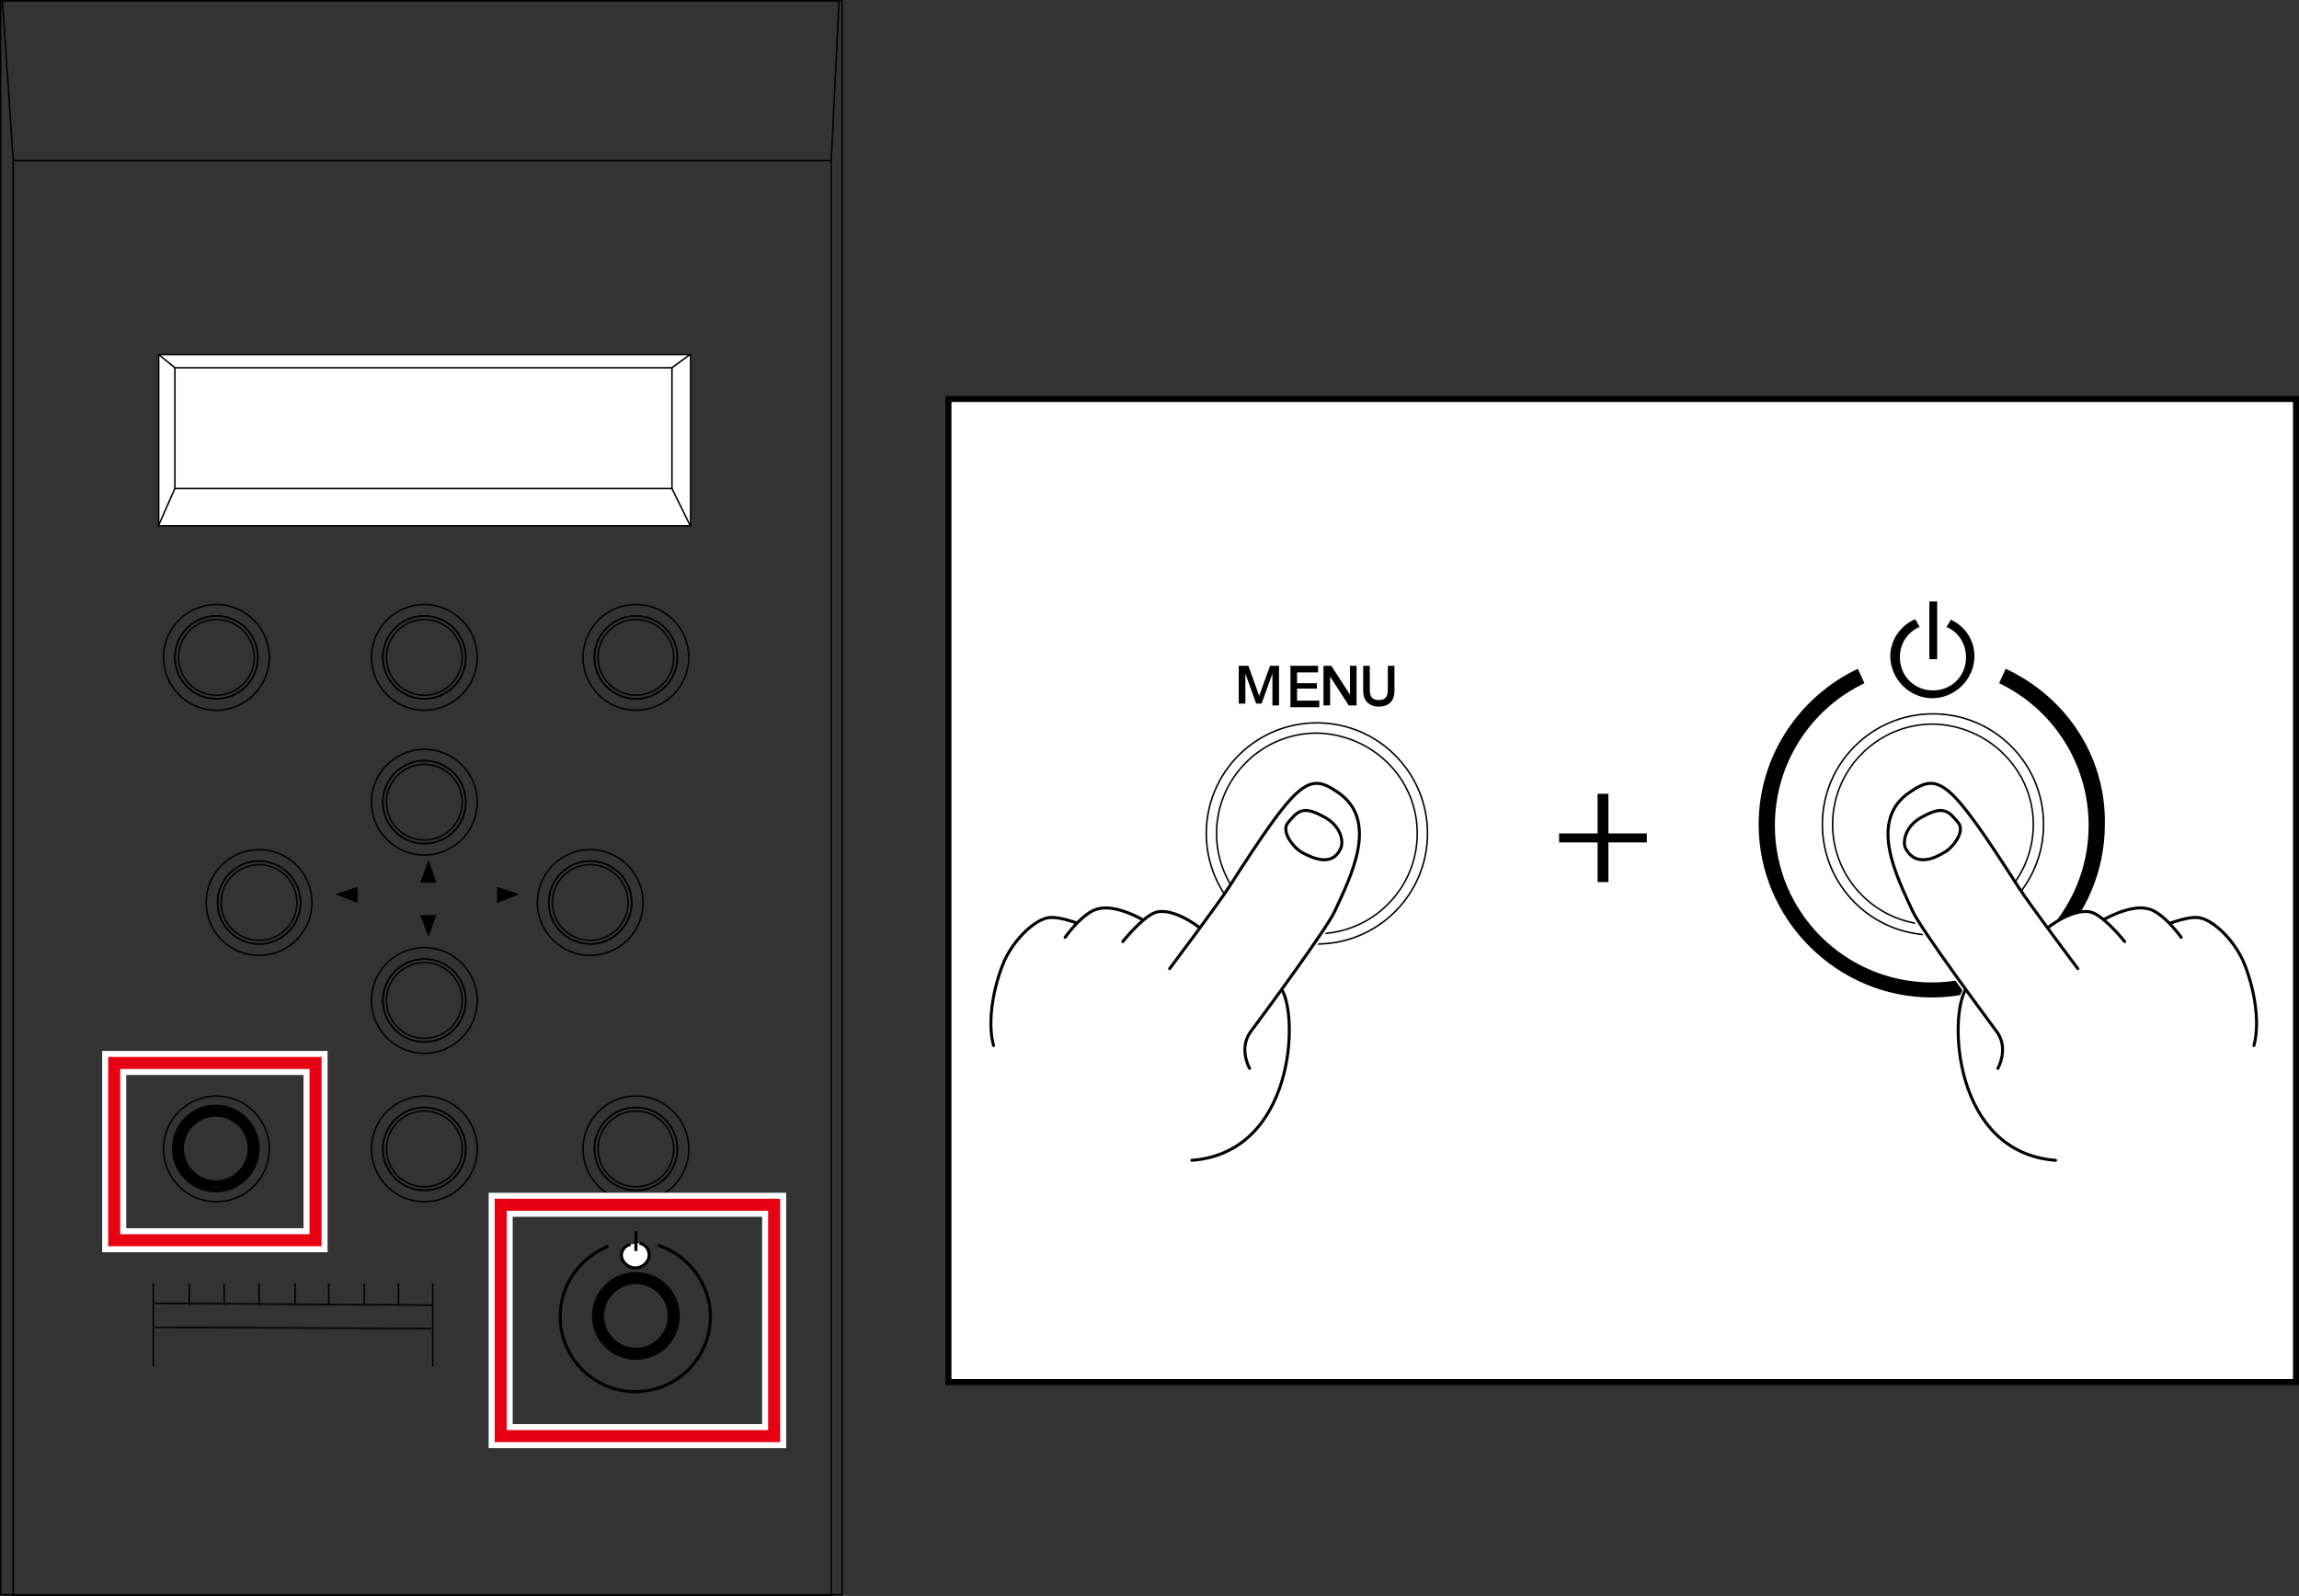 <?xml version="1.0" encoding="utf-8"?>
<!-- Generator: Adobe Illustrator 24.3.0, SVG Export Plug-In . SVG Version: 6.00 Build 0)  -->
<svg version="1.1" id="レイヤー_1" xmlns="http://www.w3.org/2000/svg" xmlns:xlink="http://www.w3.org/1999/xlink" x="0px"
	 y="0px" viewBox="0 0 382.5 265.6" style="enable-background:new 0 0 382.5 265.6;" xml:space="preserve">
<rect x="0" y="0" width="382.5" height="265.6" fill="#333333" stroke="none"/>
<style type="text/css">
	.st0{fill:#FFFFFF;stroke:#000000;stroke-miterlimit:10;}
	.st1{fill:none;stroke:#000000;stroke-width:0.1;}
	.st2{fill:#FFFFFF;stroke:#000000;stroke-width:0.25;}
	.st3{fill:none;stroke:#000000;stroke-width:9.999574e-02;stroke-miterlimit:4;}
	.st4{fill:#FFFFFF;stroke:#000000;stroke-width:0.25;stroke-miterlimit:4;}
	.st5{fill:#FFFFFF;stroke:#FFFFFF;stroke-width:0.5;stroke-linecap:round;}
	.st6{fill:#FFFFFF;stroke:#000000;stroke-width:0.5;stroke-linecap:round;}
	.st7{fill:#FFFFFF;stroke:#000000;stroke-width:0.5;}
	.st8{fill:none;stroke:#000000;stroke-width:0.25;stroke-miterlimit:10;}
	.st9{fill:none;stroke:#000000;stroke-width:2;stroke-miterlimit:10;}
	.st10{fill:none;stroke:#000000;stroke-width:0.5;stroke-miterlimit:10;}
	.st11{fill:#FFFFFF;stroke:#000000;stroke-width:0.5;stroke-miterlimit:10;}
	.st12{fill:none;stroke:#E83545;stroke-width:0.25;}
	.st13{fill:#FFFFFF;stroke:#000000;stroke-width:0.25;stroke-miterlimit:10;}
	.st14{fill:none;stroke:#FFFFFF;stroke-width:4;stroke-miterlimit:10;}
	.st15{fill:none;stroke:#E60012;stroke-width:2;stroke-miterlimit:10;}
</style>
<polygon class="st0" points="157.8,66.4 382,66.4 382,230 157.8,230 "/>
<g id="レイヤー_1_1_">
	<circle class="st1" cx="219.1" cy="138.7" r="18.4"/>
	<circle class="st2" cx="219.1" cy="138.7" r="18.4"/>
	<path class="st2" d="M235.8,138.7c0,9.2-7.5,16.7-16.7,16.7s-16.7-7.5-16.7-16.7s7.5-16.7,16.7-16.7
		C228.3,122.2,235.8,129.5,235.8,138.7z"/>
	<path d="M206.2,110.8h1.5l1.8,5l0,0l1.8-5h1.5v6.6h-1.1v-5.3l0,0l-1.8,5H209l-1.8-5l0,0v5h-1.1v-6.3H206.2z"/>
	<path d="M214.5,110.8h4.8v1.1h-3.5v1.8h3.3v0.9h-3.3v2h3.7v1.1h-4.8v-6.8L214.5,110.8L214.5,110.8z"/>
	<path d="M220.2,110.8h1.3l3.1,4.8l0,0v-4.8h1.1v6.6h-1.3l-3.1-4.8l0,0v4.8h-1.1V110.8z"/>
	<path d="M226.8,110.8h1.1v3.7c0,0.9,0,2,1.5,2s1.5-1.1,1.5-2v-3.7h1.1v4.2c0,1.8-1.1,2.6-2.6,2.6s-2.6-0.9-2.6-2.6V110.8z"/>
	<ellipse class="st3" cx="321.6" cy="137.2" rx="18.4" ry="18.4"/>
	<ellipse class="st4" cx="321.6" cy="137.2" rx="18.4" ry="18.4"/>
	<path class="st2" d="M338.3,137.2c0,9.2-7.5,16.7-16.7,16.7s-16.7-7.5-16.7-16.7s7.5-16.7,16.7-16.7
		C330.9,120.7,338.3,128.2,338.3,137.2z"/>
	<g>
		<path d="M324.5,103.3l-0.7,1.1h0.2c2,0.9,3.1,2.9,3.1,5c0,3.1-2.4,5.5-5.5,5.5s-5.5-2.4-5.5-5.5c0-2.2,1.1-4,3.1-5h0.2l-0.7-1.3
			h-0.2c-2.4,1.1-4,3.5-4,6.1c0,3.7,3.1,7,7,7c3.7,0,7-3.1,7-7c0-2.6-1.5-5-4-6.1V103.3L324.5,103.3z"/>
		<polygon points="322.1,100.1 321,100.1 321,109.7 322.3,109.7 322.3,100.1 		"/>
	</g>
	<path d="M333.7,111.3l-1.1,2.4c8.8,4.2,14.9,13.2,14.9,23.7c0,14.3-11.6,26.1-26.1,26.1c-14.3,0-26.1-11.6-26.1-26.1
		c0-10.5,6.1-19.5,14.9-23.7l-1.1-2.4c-9.7,4.6-16.5,14.5-16.5,25.9c0,15.8,13,28.8,28.8,28.8s28.8-13,28.8-28.8
		C350.4,125.7,343.6,115.9,333.7,111.3z"/>
</g>
<g id="レイヤー_2_1_">
	<g>
		<path class="st5" d="M165.5,174c-1.3-3.7,0-9.9,1.8-14.1s5-7,7.5-7.2c1.3-0.2,3.3,0.4,4.8,1.1c1.1-1.1,2.4-2.2,3.5-2.4
			c2.2-0.4,5.5,0.9,7.5,2c0.7-0.4,1.1-1.1,1.5-1.3c2.9-1.1,7.7,2.4,8.6,3.5c0.9-1.3,2.2-4.8,4-7.5c11.2-17.6,13-19.1,18-15.8
			c7,4.8,2.4,14.1-0.4,19.8c-0.9,1.8-5.3,7.7-8.8,12.7c2.9,4.4,2.2,27.2-14.9,28.5L165.5,174z"/>
		<g>
			<path class="st6" d="M181.6,154.7c-1.1-0.7-5-2.2-7-2c-2.2,0.2-5.7,3.3-7.5,7.2c-1.8,4.2-2.9,10.1-1.8,14.1"/>
			<path class="st6" d="M192.1,154.5c-0.9-1.1-6.1-4-9.2-3.3c-2.6,0.4-5.7,4.8-5.7,4.8"/>
			<path class="st6" d="M200.7,155.4c-0.9-1.1-5.7-4.6-8.6-3.5c-2.2,0.9-5.3,4.8-5.3,4.8"/>
			<path class="st6" d="M213.2,164.6c2.9,4.4,2.2,27.2-14.9,28.5"/>
			<path class="st6" d="M207.9,177.8c0,0-2-3.5,0.4-6.4c1.5-2,12.5-16.9,13.8-19.8c2.6-5.7,7.5-15.1,0.4-19.8
				c-4.8-3.3-6.6-2-18,15.8c-2,3.1-9.9,13.6-9.9,13.6"/>
			<path class="st7" d="M223.1,141.1c0.4-0.9,0.2-3.7-3.1-5.3c-3.3-1.8-4.2-0.7-5.7,1.1c-1.3,1.5,1.1,4.4,2.4,5
				C219.6,143.5,222,143.7,223.1,141.1z"/>
		</g>
	</g>
	<path d="M267.6,132.1v6.6h6.4v1.5h-6.4v6.6h-1.8v-6.6h-6.4v-1.5h6.4v-6.6H267.6z"/>
	<g>
		<path class="st5" d="M374.8,174c1.3-3.7,0-9.9-1.8-14.1s-5-7-7.5-7.2c-1.3-0.2-3.3,0.4-4.8,1.1c-1.1-1.1-2.4-2.2-3.5-2.4
			c-2.2-0.4-5.5,0.9-7.5,2c-0.7-0.4-1.1-1.1-1.5-1.3c-2.9-1.1-7.7,2.4-8.6,3.5c-0.9-1.3-2.2-4.8-4-7.5c-11.2-17.6-13-19.1-18-15.8
			c-7,4.8-2.4,14.1,0.4,19.8c0.9,1.8,5.3,7.7,8.8,12.7c-2.9,4.4-2.2,27.2,14.9,28.5L374.8,174z"/>
		<g>
			<path class="st6" d="M358.7,154.7c1.1-0.7,5-2.2,7-2c2.2,0.2,5.7,3.3,7.5,7.2c1.8,4.2,2.9,10.1,1.8,14.1"/>
			<path class="st6" d="M348,154.5c0.9-1.1,6.1-4,9.2-3.3c2.6,0.4,5.7,4.8,5.7,4.8"/>
			<path class="st6" d="M339.6,155.4c0.9-1.1,5.7-4.6,8.6-3.5c2.2,0.9,5.3,4.8,5.3,4.8"/>
			<path class="st6" d="M327.1,164.6c-2.9,4.4-2.2,27.2,14.9,28.5"/>
			<path class="st6" d="M332.4,177.8c0,0,2-3.5-0.4-6.4c-1.5-2-12.5-16.9-13.8-19.8c-2.6-5.7-7.5-15.1-0.4-19.8
				c4.8-3.3,6.6-2,18,15.8c2,3.1,9.9,13.6,9.9,13.6"/>
			<path class="st7" d="M317,141.1c-0.4-0.9-0.2-3.7,3.1-5.3c3.3-1.8,4.2-0.7,5.7,1.1c1.3,1.5-1.1,4.4-2.4,5
				C320.8,143.5,318.3,143.7,317,141.1z"/>
		</g>
	</g>
</g>
<circle class="st8" cx="36" cy="109.4" r="8.8"/>
<circle class="st8" cx="36" cy="109.4" r="6.9"/>
<circle class="st8" cx="36" cy="109.4" r="6.3"/>
<circle class="st8" cx="36" cy="109.4" r="6.9"/>
<circle class="st8" cx="43.1" cy="150.2" r="8.8"/>
<circle class="st8" cx="43.1" cy="150.2" r="6.9"/>
<circle class="st8" cx="43.1" cy="150.2" r="6.3"/>
<circle class="st8" cx="43.1" cy="150.2" r="6.9"/>
<circle class="st8" cx="98.2" cy="150.2" r="8.8"/>
<circle class="st8" cx="98.2" cy="150.2" r="6.9"/>
<circle class="st8" cx="98.2" cy="150.2" r="6.3"/>
<circle class="st8" cx="98.2" cy="150.2" r="6.9"/>
<circle class="st8" cx="70.6" cy="109.4" r="8.8"/>
<circle class="st8" cx="70.6" cy="109.4" r="6.9"/>
<circle class="st8" cx="70.6" cy="109.4" r="6.3"/>
<circle class="st8" cx="70.6" cy="109.4" r="6.9"/>
<circle class="st8" cx="70.6" cy="133.5" r="8.8"/>
<circle class="st8" cx="70.6" cy="133.5" r="6.9"/>
<circle class="st8" cx="70.6" cy="133.5" r="6.3"/>
<circle class="st8" cx="70.6" cy="133.5" r="6.9"/>
<circle class="st8" cx="70.6" cy="166.5" r="8.8"/>
<circle class="st8" cx="70.6" cy="166.5" r="6.9"/>
<circle class="st8" cx="70.6" cy="166.5" r="6.3"/>
<circle class="st8" cx="70.6" cy="166.5" r="6.9"/>
<circle class="st8" cx="105.8" cy="109.4" r="8.8"/>
<circle class="st8" cx="105.8" cy="109.4" r="6.9"/>
<circle class="st8" cx="105.8" cy="109.4" r="6.3"/>
<circle class="st8" cx="105.8" cy="109.4" r="6.9"/>
<circle class="st8" cx="36" cy="191.2" r="8.8"/>
<ellipse transform="matrix(3.327794e-02 -0.999 0.999 3.327794e-02 -156.3 220.732)" class="st8" cx="36" cy="191.2" rx="6.9" ry="6.9"/>
<ellipse transform="matrix(3.327795e-02 -0.999 0.999 3.327795e-02 -156.3 220.732)" class="st9" cx="36" cy="191.2" rx="6.3" ry="6.3"/>
<ellipse transform="matrix(3.327794e-02 -0.999 0.999 3.327794e-02 -156.3 220.732)" class="st8" cx="36" cy="191.2" rx="6.9" ry="6.9"/>
<circle class="st8" cx="70.6" cy="191.2" r="8.8"/>
<circle class="st8" cx="70.6" cy="191.2" r="6.9"/>
<circle class="st8" cx="70.6" cy="191.2" r="6.3"/>
<circle class="st8" cx="70.6" cy="191.2" r="6.9"/>
<circle class="st8" cx="105.8" cy="191.2" r="8.8"/>
<circle class="st8" cx="105.8" cy="191.2" r="6.9"/>
<circle class="st8" cx="105.8" cy="191.2" r="6.3"/>
<circle class="st8" cx="105.8" cy="191.2" r="6.9"/>
<path class="st10" d="M109.4,207.2c5,1.6,8.8,6.4,8.8,11.9c0,6.9-5.6,12.5-12.5,12.5c-6.9,0-12.5-5.6-12.5-12.5
	c0-5.3,3.3-9.8,8-11.7"/>
<path class="st11" d="M106.4,206.9c1,0.2,1.6,1,1.6,2c0,1.1-1.1,2.1-2.3,2.1s-2.3-1-2.3-2.1c0-0.9,0.6-1.6,1.5-1.8"/>
<circle class="st12" cx="105.8" cy="219" r="6.9"/>
<circle class="st9" cx="105.8" cy="219" r="6.3"/>
<circle class="st8" cx="105.8" cy="219" r="6.9"/>
<line class="st10" x1="105.8" y1="208.2" x2="105.8" y2="204.9"/>
<rect x="0.1" y="0.1" class="st8" width="140" height="265.3"/>
<polygon class="st8" points="138.3,265.5 2.2,265.5 2.2,26.7 0.4,0.1 139.6,0.1 138.3,26.7 "/>
<line class="st8" x1="138.3" y1="26.7" x2="2.2" y2="26.7"/>
<line class="st8" x1="25.5" y1="213.6" x2="25.5" y2="227.4"/>
<line class="st8" x1="31.5" y1="213.6" x2="31.5" y2="217.2"/>
<line class="st8" x1="37.3" y1="213.6" x2="37.3" y2="217.2"/>
<line class="st8" x1="43.1" y1="213.6" x2="43.1" y2="217.2"/>
<line class="st8" x1="49.1" y1="213.6" x2="49.1" y2="217.2"/>
<line class="st8" x1="54.7" y1="213.6" x2="54.7" y2="217.2"/>
<line class="st8" x1="60.6" y1="213.6" x2="60.6" y2="217.2"/>
<line class="st8" x1="66.3" y1="213.6" x2="66.3" y2="217.2"/>
<line class="st8" x1="72" y1="213.6" x2="72" y2="227.4"/>
<line class="st8" x1="25.8" y1="220.9" x2="71.8" y2="221.1"/>
<line class="st8" x1="25.8" y1="216.9" x2="72" y2="217.2"/>
<polygon points="71.3,143.1 69.9,146.9 72.6,146.9 "/>
<polygon points="71.3,155.9 69.9,152.3 72.6,152.3 "/>
<polygon points="55.8,148.8 59.5,150.3 59.5,147.6 "/>
<polygon points="86.4,148.8 82.7,150.3 82.7,147.6 "/>
<rect x="26.4" y="59" class="st13" width="88.5" height="28.5"/>
<rect x="29.1" y="61.2" class="st13" width="82.7" height="20.1"/>
<line class="st8" x1="29.1" y1="81.3" x2="26.4" y2="87.4"/>
<line class="st8" x1="111.8" y1="81.3" x2="114.8" y2="87.4"/>
<line class="st8" x1="29.1" y1="61.2" x2="26.4" y2="59"/>
<line class="st8" x1="111.8" y1="61.2" x2="114.8" y2="59"/>
<rect x="83.3" y="200.5" class="st14" width="45.5" height="38.5"/>
<rect x="83.3" y="200.5" class="st15" width="45.5" height="38.5"/>
<rect x="19" y="176.9" class="st14" width="33.5" height="29.5"/>
<rect x="19" y="176.9" class="st15" width="33.5" height="29.5"/>
</svg>
